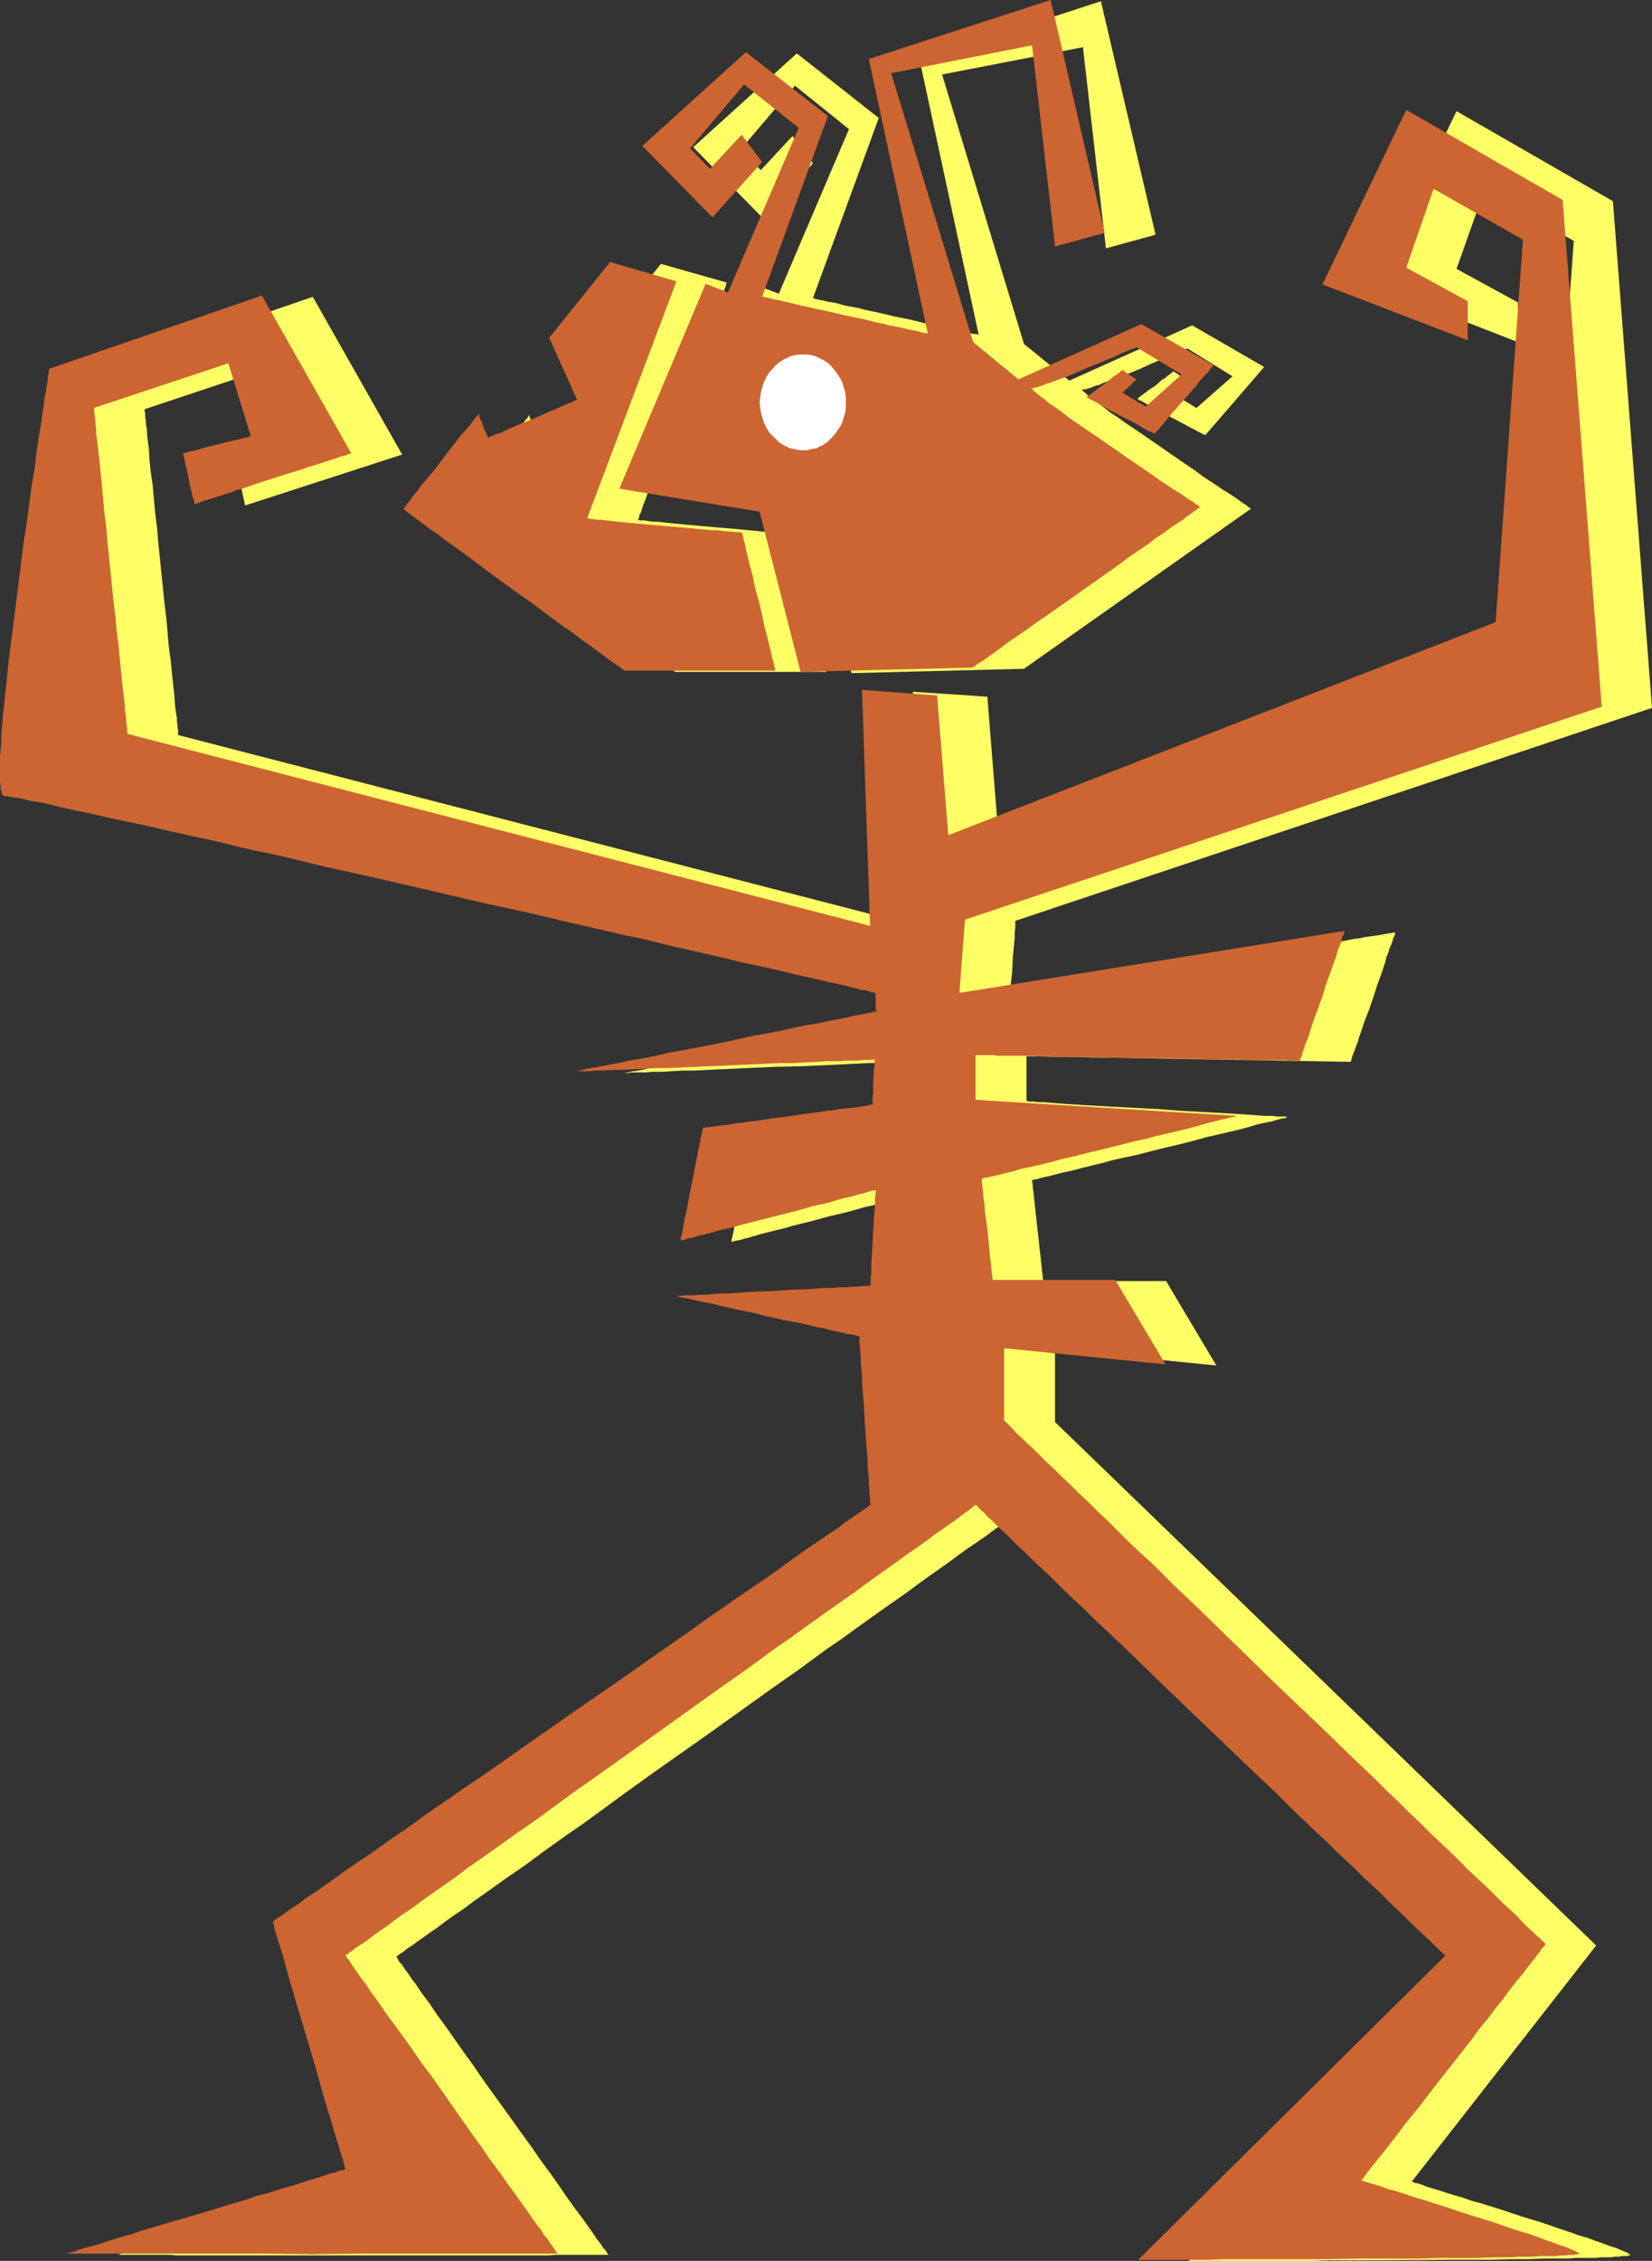 <?xml version="1.0" encoding="UTF-8" standalone="no"?>
<svg
   version="1.0"
   width="113.796mm"
   height="155.668mm"
   id="svg8"
   sodipodi:docname="Making Muscles.wmf"
   xmlns:inkscape="http://www.inkscape.org/namespaces/inkscape"
   xmlns:sodipodi="http://sodipodi.sourceforge.net/DTD/sodipodi-0.dtd"
   xmlns="http://www.w3.org/2000/svg"
   xmlns:svg="http://www.w3.org/2000/svg">
  <rect width="100%" height="100%" fill="#333333" stroke="none"/>
  <sodipodi:namedview
     id="namedview8"
     pagecolor="#ffffff"
     bordercolor="#000000"
     borderopacity="0.25"
     inkscape:showpageshadow="2"
     inkscape:pageopacity="0.0"
     inkscape:pagecheckerboard="0"
     inkscape:deskcolor="#d1d1d1"
     inkscape:document-units="mm" />
  <defs
     id="defs1">
    <pattern
       id="WMFhbasepattern"
       patternUnits="userSpaceOnUse"
       width="6"
       height="6"
       x="0"
       y="0" />
  </defs>
  <path
     style="fill:#ffff66;fill-opacity:1;fill-rule:evenodd;stroke:none"
     d="m 172.071,68.676 -15.995,19.714 7.432,15.998 v 0 l -0.162,0.162 -0.323,0.162 -0.485,0.162 -0.485,0.162 -0.646,0.323 -0.808,0.323 -0.808,0.323 -1.777,0.646 -1.939,0.97 -4.201,1.778 -2.262,0.97 -2.1,0.808 -1.939,0.808 -1.777,0.808 -0.646,0.323 -0.808,0.162 -0.646,0.323 -0.485,0.162 -0.485,0.323 h -0.162 l -0.323,0.162 v 0 0 l -0.162,-0.323 -0.162,-0.162 -0.162,-0.485 -0.323,-0.97 -0.485,-1.131 -0.485,-1.131 -0.323,-0.97 -0.162,-0.323 -0.162,-0.323 v -0.323 0 h -0.162 l -0.162,0.323 -0.162,0.323 -0.485,0.485 -0.323,0.485 -0.646,0.646 -0.485,0.808 -0.808,0.808 -0.646,0.97 -0.808,0.808 -1.616,2.101 -1.777,2.262 -3.716,4.686 -1.777,2.262 -1.616,1.939 -0.808,0.97 -0.646,0.97 -0.646,0.808 -0.646,0.808 -0.485,0.646 -0.485,0.485 -0.323,0.485 -0.162,0.323 -0.162,0.162 -0.162,0.162 h 0.162 v 0 l 0.323,0.162 0.162,0.323 0.323,0.162 0.485,0.323 0.485,0.323 0.485,0.485 1.293,0.97 1.616,1.131 1.777,1.293 1.939,1.293 2.1,1.616 2.262,1.616 2.262,1.778 2.585,1.778 2.585,1.939 2.585,1.939 5.332,3.878 5.493,3.878 2.585,1.939 2.585,1.939 2.424,1.778 2.424,1.778 2.262,1.616 2.1,1.454 1.939,1.454 1.777,1.293 1.454,1.131 1.293,0.97 0.646,0.323 0.485,0.485 0.323,0.323 0.485,0.162 0.162,0.162 0.323,0.162 v 0.162 h 0.162 39.261 l -8.725,-35.873 v 0 h -0.323 -0.646 l -0.646,-0.162 h -0.969 l -1.131,-0.162 -1.131,-0.162 h -1.454 l -1.454,-0.162 -1.616,-0.162 -3.393,-0.323 -3.555,-0.323 -3.878,-0.323 -3.716,-0.323 -3.555,-0.323 -3.393,-0.323 -1.616,-0.162 -1.454,-0.162 -1.454,-0.162 h -1.131 l -1.131,-0.162 -0.808,-0.162 h -0.808 -0.485 l -0.323,-0.162 h -0.162 v 0 -0.162 l 0.162,-0.162 0.162,-0.323 v -0.323 l 0.162,-0.485 0.323,-0.485 0.162,-0.646 0.485,-1.454 0.646,-1.616 0.646,-1.939 0.808,-2.101 0.808,-2.101 0.969,-2.424 0.969,-2.585 0.969,-2.747 2.1,-5.494 2.1,-5.817 2.262,-5.656 2.1,-5.656 0.969,-2.747 0.969,-2.585 0.808,-2.262 0.969,-2.262 0.808,-2.101 0.646,-1.939 0.646,-1.616 0.485,-1.454 0.323,-0.646 0.323,-0.808 0.162,-0.485 v -0.323 l 0.162,-0.162 v -0.162 0 z"
     id="path1" />
  <path
     style="fill:#ffff66;fill-opacity:1;fill-rule:evenodd;stroke:none"
     d="m 196.791,74.17 -22.296,53.325 36.515,5.979 10.664,41.691 44.916,-1.131 59.134,-41.691 h -0.162 v -0.162 l -0.485,-0.162 -0.485,-0.485 -0.808,-0.485 -1.131,-0.808 -1.131,-0.808 -1.454,-0.97 -1.616,-0.97 -1.616,-1.131 -1.777,-1.131 -1.939,-1.293 -1.939,-1.454 -4.039,-2.747 -4.201,-2.909 -4.201,-2.909 -4.039,-2.747 -1.939,-1.293 -1.777,-1.293 -1.777,-1.131 -1.454,-1.131 -1.454,-1.131 -1.293,-0.97 -0.969,-0.808 -0.969,-0.646 -0.646,-0.646 -0.485,-0.323 v -0.162 l -0.162,-0.162 v -0.162 h 0.162 0.162 0.485 l 0.485,-0.162 0.646,-0.162 0.808,-0.323 0.808,-0.323 0.808,-0.162 0.969,-0.485 2.1,-0.808 2.424,-0.808 4.847,-1.939 2.424,-1.131 2.262,-0.97 2.1,-0.808 1.939,-0.808 0.808,-0.485 0.808,-0.323 0.646,-0.162 0.646,-0.323 0.485,-0.162 0.323,-0.162 0.162,-0.162 v 0 l 11.795,7.272 -9.371,8.241 -5.978,-3.555 3.555,-3.555 -3.555,-2.424 -0.162,0.162 -0.323,0.162 -0.323,0.323 -0.646,0.485 -0.808,0.646 -0.808,0.485 -1.616,1.454 -1.777,1.131 -0.808,0.646 -0.646,0.485 -0.646,0.485 -0.485,0.323 -0.323,0.323 v 0 0 l 0.162,0.162 0.162,0.162 0.323,0.162 0.485,0.162 0.485,0.323 1.131,0.646 1.293,0.646 1.454,0.808 3.231,1.778 3.393,1.778 1.454,0.808 1.293,0.646 1.131,0.646 0.485,0.162 0.323,0.323 h 0.323 l 0.323,0.162 0.162,0.162 v 0 l 15.349,-17.775 -18.742,-10.827 -31.991,14.382 -11.795,-9.534 -21.327,-70.131 36.676,-7.11 5.978,52.356 12.925,-3.555 L 286.623,0.323 239.445,15.674 254.794,87.098 h -0.162 l -0.323,-0.162 h -0.646 l -0.808,-0.162 -0.969,-0.323 -1.131,-0.162 -1.293,-0.323 -1.454,-0.323 -1.616,-0.323 -1.616,-0.323 -1.777,-0.485 -1.939,-0.323 -3.878,-0.97 -4.039,-0.808 -4.039,-0.97 -3.878,-0.808 -1.777,-0.485 -1.777,-0.323 -1.777,-0.323 -1.616,-0.485 -1.454,-0.323 -1.293,-0.162 -1.131,-0.323 -0.969,-0.162 -0.808,-0.162 -0.485,-0.162 -0.485,-0.162 v 0 L 228.781,30.702 207.454,13.897 180.472,38.297 198.729,56.88 v 0 l 12.925,-14.382 -5.332,-7.11 -8.24,8.888 -5.332,-5.333 14.218,-16.644 14.056,11.311 -18.257,42.822 z"
     id="path2" />
  <path
     style="fill:#ffff66;fill-opacity:1;fill-rule:evenodd;stroke:none"
     d="m 222.319,92.592 h 1.131 l 1.131,0.323 0.969,0.162 1.131,0.485 0.969,0.485 0.808,0.646 0.969,0.808 0.808,0.808 0.646,0.808 0.646,0.97 0.646,1.131 0.485,0.97 0.323,1.131 0.323,1.293 0.162,1.131 v 1.293 1.293 l -0.162,1.293 -0.323,1.131 -0.323,1.131 -0.485,1.131 -0.646,0.97 -0.646,0.97 -0.646,0.97 -0.808,0.808 -0.969,0.646 -0.808,0.646 -0.969,0.485 -1.131,0.485 -0.969,0.323 -1.131,0.162 h -1.131 -1.131 l -1.131,-0.162 -1.131,-0.323 -0.969,-0.485 -0.969,-0.485 -0.969,-0.646 -0.808,-0.646 -0.808,-0.808 -0.808,-0.97 -0.646,-0.97 -0.485,-0.97 -0.485,-1.131 -0.485,-1.131 -0.162,-1.131 -0.162,-1.293 -0.162,-1.293 0.162,-1.293 0.162,-1.131 0.162,-1.293 0.485,-1.131 0.485,-0.97 0.485,-1.131 0.646,-0.97 0.808,-0.808 0.808,-0.808 0.808,-0.808 0.969,-0.646 0.969,-0.485 0.969,-0.485 1.131,-0.162 1.131,-0.323 z"
     id="path3" />
  <path
     style="fill:#ffff66;fill-opacity:1;fill-rule:evenodd;stroke:none"
     d="m 237.668,180.013 2.1,61.243 -193.236,-49.932 v 0 l -0.162,-0.162 v -0.323 -0.485 -0.485 l -0.162,-0.646 v -0.646 l -0.162,-0.808 v -0.97 l -0.162,-0.97 -0.162,-1.131 -0.162,-1.131 -0.162,-2.585 -0.323,-2.909 -0.323,-3.07 -0.323,-3.232 -0.485,-3.555 -0.323,-3.717 -0.323,-3.717 -0.485,-3.878 -0.808,-7.918 -0.808,-7.918 -0.323,-3.878 -0.485,-3.717 -0.323,-3.717 -0.323,-3.555 -0.485,-3.232 -0.323,-3.232 -0.162,-2.747 -0.323,-2.585 -0.162,-1.293 v -0.97 l -0.162,-0.97 -0.162,-0.97 v -0.808 l -0.162,-0.808 v -0.646 -0.485 l -0.162,-0.323 v -0.323 -0.323 L 72.544,94.854 78.522,113.922 60.911,118.285 63.82,131.535 104.697,118.285 81.431,77.241 26.013,96.308 v 0.162 0.162 0.485 l -0.162,0.485 -0.162,0.646 v 0.808 l -0.162,0.97 -0.162,1.131 -0.323,1.131 -0.162,1.293 -0.162,1.454 -0.323,1.616 -0.162,1.616 -0.323,1.778 -0.323,1.778 -0.162,1.939 -0.323,1.939 -0.323,2.101 -0.646,4.363 -0.646,4.525 -0.646,4.848 -0.646,5.009 -0.808,5.009 -1.454,10.342 -1.293,10.342 -0.646,5.171 -0.485,4.848 -0.646,4.848 -0.323,4.525 -0.485,4.363 -0.162,2.101 -0.162,1.939 -0.162,1.939 -0.162,1.939 v 1.616 l -0.162,1.778 v 1.454 1.454 l -0.162,1.293 0.162,1.131 v 1.131 0.97 l 0.162,0.808 0.162,0.646 0.162,0.646 0.162,0.323 0.162,0.162 0.323,0.162 h 0.162 0.323 l 0.323,0.162 h 0.323 l 1.131,0.162 1.293,0.323 1.616,0.323 1.777,0.323 2.1,0.485 2.424,0.485 2.585,0.485 2.747,0.646 3.07,0.646 3.231,0.646 3.393,0.808 3.716,0.808 3.716,0.808 3.878,0.97 4.201,0.808 4.201,0.97 4.362,0.97 4.685,1.131 4.524,0.97 4.847,1.131 4.685,1.131 5.009,1.131 10.017,2.101 10.34,2.424 20.842,4.848 10.502,2.424 10.34,2.262 10.179,2.424 5.009,1.131 5.009,1.131 4.847,1.131 4.685,1.131 4.685,0.97 4.524,1.131 4.362,0.97 4.362,0.97 4.201,0.97 3.878,0.97 3.878,0.808 3.716,0.808 3.393,0.808 3.231,0.808 3.07,0.646 2.908,0.646 2.585,0.646 2.424,0.646 2.1,0.485 1.939,0.323 1.616,0.485 1.293,0.323 1.131,0.162 0.323,0.162 h 0.323 l 0.323,0.162 h 0.162 0.162 v 0 0.808 l 0.162,0.808 v 0.808 0.97 0.808 0.646 0 h -0.162 -0.323 l -0.323,0.162 h -0.485 l -0.485,0.162 -0.808,0.162 -0.646,0.162 -0.969,0.162 -0.808,0.162 -1.131,0.162 -0.969,0.323 -2.424,0.485 -2.747,0.485 -2.747,0.646 -3.07,0.646 -3.393,0.646 -3.393,0.646 -3.393,0.646 -3.555,0.808 -7.432,1.454 -7.271,1.454 -3.555,0.646 -3.555,0.808 -3.393,0.646 -3.231,0.646 -3.07,0.485 -2.908,0.646 -2.585,0.485 -2.424,0.485 -1.131,0.162 -0.969,0.323 -0.808,0.162 -0.969,0.162 -0.646,0.162 h -0.646 l -0.646,0.162 -0.485,0.162 h -0.323 -0.323 l -0.162,0.162 v 0 h 0.808 l 0.485,-0.162 h 1.293 0.646 0.969 0.808 l 2.1,-0.162 h 2.424 l 2.585,-0.162 2.908,-0.162 h 2.908 l 3.231,-0.162 3.393,-0.162 3.555,-0.162 3.555,-0.162 7.271,-0.323 7.271,-0.162 3.555,-0.162 3.555,-0.162 3.393,-0.162 3.231,-0.162 3.07,-0.162 h 2.747 l 2.747,-0.162 2.262,-0.162 h 2.1 0.969 l 0.808,-0.162 h 0.808 0.646 0.646 0.808 0.323 0.162 v 0 0.485 0.485 l -0.162,0.808 v 0.808 1.131 l -0.323,4.201 v 1.131 0.808 0.808 0.97 h -0.162 l -0.323,0.162 h -0.646 l -0.808,0.162 -0.969,0.162 -1.131,0.162 -1.454,0.162 -1.454,0.162 -1.616,0.162 -1.777,0.323 -1.777,0.162 -1.939,0.323 -4.039,0.485 -8.24,1.293 -3.878,0.485 -1.939,0.162 -1.939,0.323 -1.616,0.162 -1.616,0.323 -1.454,0.162 -1.293,0.162 -1.293,0.162 -0.969,0.162 -0.808,0.162 h -0.646 -0.323 -0.162 v 0.162 0.162 l -0.162,0.485 v 0.485 l -0.162,0.808 -0.162,0.646 -0.162,0.97 -0.323,0.97 -0.323,2.262 -0.485,2.424 -0.646,2.747 -0.969,5.494 -0.646,2.585 -0.323,2.424 -0.323,1.131 -0.162,1.131 -0.162,0.97 -0.162,0.808 -0.162,0.808 -0.162,0.646 -0.162,0.646 v 0.323 0.323 0 0 h 0.162 l 0.323,-0.162 0.646,-0.162 0.969,-0.162 1.131,-0.323 1.293,-0.323 1.616,-0.485 1.616,-0.485 1.939,-0.485 1.939,-0.485 2.1,-0.485 2.1,-0.646 4.685,-1.131 4.685,-1.293 4.847,-1.131 4.524,-1.293 2.262,-0.485 1.939,-0.485 2.1,-0.646 1.777,-0.485 1.777,-0.323 1.616,-0.485 1.293,-0.323 1.131,-0.323 0.969,-0.323 0.646,-0.162 h 0.323 l 0.162,-0.162 v 0.323 0.323 0.485 0.646 0.646 l -0.162,1.454 -0.162,1.939 v 2.101 l -0.323,4.686 -0.162,4.525 -0.162,2.101 v 1.778 0.97 l -0.162,0.646 v 0.646 0.646 0.485 0.485 h -0.162 l -0.485,0.162 h -0.646 -0.969 l -1.131,0.162 h -1.454 l -1.454,0.162 h -1.777 l -1.777,0.162 -2.1,0.162 h -1.939 l -2.262,0.162 -4.524,0.323 -4.686,0.162 -4.847,0.323 -4.524,0.162 -2.1,0.162 -2.1,0.162 h -2.1 l -1.777,0.162 h -1.777 l -1.454,0.162 h -1.454 l -0.969,0.162 h -0.969 -0.646 -0.646 0.162 l 0.485,0.162 0.485,0.162 0.969,0.162 0.969,0.323 1.293,0.162 1.454,0.323 1.616,0.323 1.777,0.485 1.777,0.323 2.1,0.485 1.939,0.485 4.362,0.97 8.886,1.939 4.362,0.97 1.939,0.323 2.1,0.485 1.777,0.485 1.777,0.323 1.616,0.323 1.454,0.323 1.293,0.323 1.131,0.162 0.808,0.162 0.646,0.162 0.485,0.162 h 0.162 v 0.485 0.646 0.808 l 0.162,0.97 v 1.131 l 0.162,1.293 v 1.616 l 0.162,1.616 v 1.616 l 0.162,1.778 0.162,1.939 0.323,4.04 0.162,4.04 0.323,4.201 0.323,3.878 v 1.939 l 0.162,1.778 0.162,1.778 0.162,1.616 v 1.454 l 0.162,1.293 v 1.131 l 0.162,0.97 v 0.808 0.646 l 0.162,0.323 v 0.162 h -0.162 l -0.323,0.323 -0.646,0.323 -0.646,0.485 -0.969,0.646 -1.131,0.808 -1.454,0.97 -1.454,1.131 -1.616,1.131 -1.939,1.293 -1.939,1.454 -2.1,1.454 -2.424,1.616 -2.424,1.616 -2.585,1.778 -2.585,1.939 -2.747,1.939 -2.908,1.939 -3.07,2.101 -3.07,2.101 -3.231,2.262 -3.231,2.262 -3.393,2.424 -3.231,2.262 -6.947,4.848 -7.109,5.009 -14.541,10.019 -14.541,10.18 -7.109,5.009 -6.947,4.686 -3.393,2.424 -3.393,2.262 -3.231,2.424 -3.231,2.101 -3.07,2.101 -2.908,2.101 -2.908,2.101 -2.908,1.939 -2.585,1.939 -2.585,1.778 -2.424,1.616 -2.262,1.616 -2.1,1.454 -2.1,1.454 -1.777,1.293 -1.616,1.131 -1.616,0.97 -1.293,0.97 -1.131,0.808 -0.969,0.646 -0.808,0.485 -0.485,0.485 -0.323,0.162 -0.162,0.162 v 0 0.162 l 0.162,0.162 v 0.323 l 0.162,0.485 0.162,0.485 0.162,0.485 0.162,0.646 0.485,1.454 0.485,1.616 0.485,2.101 0.646,2.101 0.808,2.424 0.646,2.424 0.808,2.747 0.808,2.747 1.777,5.817 1.777,5.979 1.777,6.14 1.616,5.656 0.808,2.909 0.808,2.585 0.808,2.424 0.646,2.424 0.646,2.262 0.485,1.939 0.646,1.616 0.323,1.454 0.162,0.646 0.162,0.646 0.162,0.485 0.162,0.323 0.162,0.323 v 0.162 0.162 0 0 h -0.162 l -0.323,0.162 -0.323,0.162 -0.485,0.162 -0.485,0.162 -0.646,0.162 -0.646,0.162 -0.808,0.323 -0.808,0.162 -1.939,0.646 -2.262,0.646 -2.424,0.808 -2.747,0.808 -2.747,0.808 -3.07,0.97 -3.07,0.97 -3.231,0.97 -3.393,0.97 -6.786,2.101 -6.786,1.939 -3.231,0.97 -3.231,0.97 -3.231,0.97 -2.908,0.97 -2.908,0.808 -2.747,0.808 -2.424,0.808 -2.1,0.646 -1.939,0.646 -0.808,0.162 -0.808,0.323 -0.808,0.162 -0.646,0.162 -0.485,0.162 -0.485,0.162 -0.323,0.162 h -0.162 -0.162 -0.162 13.733 l 1.939,0.162 h 96.618 l 2.1,-0.162 h 13.733 -0.162 v -0.162 l -0.323,-0.323 -0.162,-0.323 -0.323,-0.485 -0.485,-0.485 -0.485,-0.808 -0.485,-0.646 -0.646,-0.808 -0.646,-0.97 -0.646,-0.97 -0.808,-1.131 -0.808,-1.131 -0.808,-1.131 -1.939,-2.585 -2.1,-2.909 -2.1,-3.07 -2.262,-3.232 -2.424,-3.232 -2.424,-3.555 -2.585,-3.555 -10.34,-14.382 -2.424,-3.555 -2.585,-3.555 -2.262,-3.232 -2.262,-3.232 -2.262,-3.07 -1.939,-2.909 -1.939,-2.585 -0.808,-1.131 -0.808,-1.293 -0.808,-0.97 -1.293,-1.939 -0.646,-0.808 -0.485,-0.808 -0.485,-0.646 -0.485,-0.485 -0.323,-0.485 -0.162,-0.485 -0.323,-0.323 v -0.162 h -0.162 0.162 l 0.323,-0.323 0.646,-0.485 0.808,-0.485 0.969,-0.808 1.293,-0.808 1.293,-0.97 1.616,-1.131 1.777,-1.293 1.939,-1.293 2.1,-1.616 2.262,-1.616 2.424,-1.616 2.585,-1.939 2.747,-1.939 2.747,-1.939 2.908,-2.101 3.07,-2.101 3.231,-2.262 3.231,-2.424 3.393,-2.424 3.393,-2.424 3.555,-2.424 3.555,-2.585 7.271,-5.333 7.432,-5.333 15.349,-10.827 15.349,-10.988 7.594,-5.333 7.271,-5.332 3.555,-2.424 3.555,-2.585 3.393,-2.424 3.393,-2.424 3.231,-2.262 3.231,-2.262 3.07,-2.262 2.908,-2.101 2.747,-1.939 2.747,-1.939 2.585,-1.939 2.262,-1.616 2.424,-1.616 2.1,-1.454 1.939,-1.454 1.777,-1.293 1.616,-1.131 1.293,-0.97 1.293,-0.97 0.969,-0.646 0.808,-0.646 0.485,-0.323 0.485,-0.323 v 0 h 0.162 l 0.323,0.323 0.323,0.323 0.646,0.646 0.808,0.646 0.808,0.97 1.131,0.97 1.131,1.131 1.293,1.293 1.454,1.454 1.616,1.454 1.616,1.616 1.777,1.616 1.939,1.939 2.1,1.939 2.1,1.939 2.1,2.101 2.262,2.262 2.424,2.262 2.424,2.262 2.424,2.424 2.585,2.424 5.332,5.009 5.332,5.332 5.655,5.333 11.31,10.988 11.471,10.827 5.655,5.333 5.332,5.333 5.332,5.009 2.585,2.424 2.424,2.424 2.424,2.424 2.424,2.262 2.262,2.101 2.1,2.101 2.1,1.939 2.1,1.939 1.777,1.939 1.939,1.616 1.616,1.616 1.616,1.616 1.454,1.293 1.293,1.293 1.131,1.131 1.131,0.97 0.808,0.808 0.808,0.808 0.485,0.485 0.485,0.485 0.323,0.323 v 0 0 l -0.162,0.162 -0.323,0.323 -0.323,0.485 -0.485,0.485 -0.646,0.485 -0.646,0.808 -0.808,0.646 -0.808,0.97 -0.969,0.97 -0.969,0.97 -1.131,0.97 -1.293,1.293 -1.131,1.131 -1.293,1.293 -1.454,1.454 -2.908,2.909 -3.07,3.07 -3.393,3.232 -3.393,3.393 -3.716,3.555 -3.555,3.555 -7.432,7.433 -7.432,7.433 -3.716,3.555 -3.555,3.555 -3.393,3.393 -3.393,3.232 -3.07,3.07 -2.908,2.909 -1.454,1.454 -1.293,1.293 -1.293,1.131 -1.131,1.131 -1.131,1.131 -0.969,1.131 -0.969,0.808 -0.969,0.97 -0.646,0.646 -0.646,0.808 -0.646,0.485 -0.485,0.485 -0.323,0.485 -0.323,0.162 -0.162,0.162 -0.162,0.162 h 31.506 l 4.847,-0.162 h 5.17 5.332 l 21.327,-0.162 h 5.332 5.17 l 4.847,-0.162 h 4.847 l 4.524,-0.162 h 4.201 1.939 l 1.777,-0.162 h 1.939 1.616 1.616 l 1.454,-0.162 h 1.454 1.131 l 1.131,-0.162 h 0.969 l 0.808,-0.162 h 0.808 0.485 l 0.485,-0.162 h 0.162 l 0.162,-0.162 h -0.162 v -0.162 l -0.323,-0.162 -0.162,-0.162 -0.808,-0.323 -1.131,-0.485 -1.131,-0.485 -1.616,-0.485 -1.616,-0.646 -1.939,-0.646 -2.1,-0.808 -2.262,-0.646 -2.262,-0.808 -2.424,-0.808 -5.17,-1.778 -5.332,-1.616 -5.332,-1.778 -5.17,-1.616 -2.424,-0.646 -2.262,-0.808 -2.262,-0.646 -2.1,-0.646 -1.939,-0.646 -1.616,-0.485 -1.616,-0.485 -1.131,-0.485 -1.131,-0.323 -0.808,-0.162 -0.162,-0.162 h -0.323 v -0.162 h -0.162 L 415.555,506.265 274.667,370.044 V 351.137 l 42.008,4.201 -13.087,-21.976 h -31.991 l -2.908,-26.339 h 0.162 0.162 0.162 l 0.323,-0.162 h 0.485 l 0.485,-0.162 0.485,-0.162 0.646,-0.162 1.616,-0.323 1.777,-0.485 1.939,-0.485 2.262,-0.485 2.424,-0.646 2.585,-0.646 2.747,-0.646 2.908,-0.808 2.908,-0.646 3.07,-0.646 6.301,-1.616 6.14,-1.454 3.07,-0.808 2.908,-0.808 2.908,-0.646 2.747,-0.646 2.747,-0.646 2.424,-0.646 2.1,-0.646 2.1,-0.485 1.777,-0.323 1.616,-0.485 0.646,-0.162 0.485,-0.162 h 0.485 l 0.485,-0.162 0.323,-0.162 h 0.162 0.162 v 0 h -0.323 l -0.323,-0.162 h -0.969 -1.293 l -1.454,-0.162 h -1.939 l -2.1,-0.162 -2.262,-0.162 -2.424,-0.162 -2.747,-0.162 -2.747,-0.162 -2.908,-0.162 -6.14,-0.323 -6.463,-0.485 -6.301,-0.323 -6.14,-0.323 -2.908,-0.162 -2.908,-0.162 -2.585,-0.162 -2.585,-0.162 -2.262,-0.162 -2.1,-0.162 -1.777,-0.162 h -1.454 l -1.293,-0.162 h -0.485 -0.485 -0.323 l -0.162,-0.162 h -0.323 v -11.635 l 84.339,1.454 0.162,-0.162 v -0.162 l 0.162,-0.485 0.162,-0.646 0.323,-0.808 0.323,-0.808 0.323,-0.97 0.485,-1.131 0.323,-1.293 0.485,-1.293 0.969,-2.909 1.131,-2.909 1.131,-3.232 0.969,-3.07 1.131,-3.07 0.969,-2.909 0.323,-1.293 0.485,-1.293 0.323,-1.131 0.485,-0.97 0.323,-0.97 0.162,-0.646 0.323,-0.646 0.162,-0.485 v -0.323 -0.162 0 l -0.162,0.162 h -0.485 l -0.485,0.162 h -0.485 l -0.808,0.162 -0.808,0.162 -0.969,0.162 -1.131,0.162 -1.131,0.162 -1.293,0.162 -1.454,0.323 -1.454,0.162 -1.616,0.323 -1.616,0.323 -1.616,0.162 -3.716,0.646 -4.039,0.646 -4.039,0.646 -4.362,0.646 -4.524,0.808 -4.524,0.646 -9.371,1.616 -9.371,1.454 -4.524,0.646 -4.524,0.808 -4.362,0.646 -4.039,0.646 -4.039,0.646 -3.716,0.646 -1.616,0.162 -1.616,0.323 -1.616,0.323 -1.454,0.162 -1.454,0.162 -1.293,0.323 -1.131,0.162 -1.131,0.162 -0.969,0.162 -0.808,0.162 h -0.808 l -0.485,0.162 h -0.485 l -0.485,0.162 h -0.162 v 0 -0.162 -0.323 -0.323 -0.97 l 0.162,-1.131 0.162,-1.454 0.162,-1.616 0.162,-3.393 0.323,-3.555 0.162,-1.616 v -1.454 l 0.162,-1.293 v -0.97 -0.323 -0.323 -0.162 L 430.096,184.214 419.917,52.356 379.202,28.925 357.39,74.332 395.197,89.037 V 78.695 l -15.995,-8.726 7.271,-20.522 23.266,13.25 -7.271,99.54 -142.504,55.426 -2.908,-36.358 z"
     id="path4" />
  <path
     style="fill:#cc6532;fill-opacity:1;fill-rule:evenodd;stroke:none"
     d="m 158.822,68.191 -15.834,19.714 7.271,16.159 v 0 h -0.162 l -0.323,0.162 -0.485,0.162 -0.485,0.323 -0.646,0.162 -0.646,0.323 -0.808,0.323 -1.777,0.808 -1.939,0.808 -4.362,1.939 -2.1,0.808 -2.262,0.97 -1.939,0.808 -1.616,0.808 -0.808,0.323 -0.808,0.162 -0.485,0.323 -0.646,0.162 -0.323,0.162 -0.323,0.162 -0.162,0.162 h -0.162 v -0.162 l -0.162,-0.162 v -0.323 l -0.162,-0.323 -0.485,-0.97 -0.808,-2.262 -0.485,-0.97 -0.162,-0.485 v -0.323 l -0.162,-0.162 v 0 0 l -0.162,0.162 -0.323,0.485 -0.323,0.323 -0.485,0.646 -0.485,0.646 -0.646,0.808 -0.646,0.808 -0.808,0.808 -0.808,0.97 -1.616,2.101 -1.777,2.262 -3.555,4.686 -1.777,2.101 -1.777,2.101 -0.646,0.97 -0.808,0.97 -0.646,0.808 -0.485,0.808 -0.646,0.646 -0.323,0.485 -0.323,0.485 -0.323,0.323 -0.162,0.162 v 0.162 0 h 0.162 l 0.162,0.162 0.323,0.323 0.323,0.162 0.323,0.323 0.485,0.323 0.646,0.485 1.293,0.97 1.454,1.131 1.777,1.293 1.939,1.293 2.1,1.616 2.262,1.616 2.424,1.778 2.424,1.778 2.585,1.939 2.585,1.939 5.332,3.878 5.493,3.878 2.585,1.939 2.585,1.939 2.424,1.778 2.424,1.616 2.262,1.778 2.1,1.454 1.939,1.454 1.777,1.293 1.454,1.131 1.454,0.97 0.485,0.323 0.485,0.323 0.485,0.323 0.323,0.323 0.323,0.162 0.162,0.162 0.162,0.162 v 0 h 0.485 0.485 15.026 3.716 3.555 15.026 0.646 0.323 v -0.162 -0.323 l -0.162,-0.485 -0.162,-0.646 -0.162,-0.808 -0.323,-0.97 -0.162,-0.97 -0.323,-1.293 -0.323,-1.293 -0.323,-1.454 -0.808,-2.909 -0.646,-3.232 -0.808,-3.393 -0.969,-3.393 -0.646,-3.232 -0.808,-2.909 -0.323,-1.454 -0.323,-1.293 -0.323,-1.293 -0.162,-1.131 -0.323,-0.97 -0.162,-0.808 -0.162,-0.646 -0.162,-0.485 v -0.323 0 h -0.162 l -0.323,-0.162 h -0.646 -0.646 l -0.808,-0.162 h -1.131 l -1.293,-0.162 -1.293,-0.162 h -1.454 l -1.616,-0.162 -3.555,-0.323 -3.555,-0.323 -3.716,-0.323 -3.878,-0.323 -3.555,-0.323 -3.393,-0.323 -1.616,-0.162 -1.454,-0.162 -1.454,-0.162 -1.131,-0.162 h -1.131 l -0.808,-0.162 h -0.808 l -0.485,-0.162 h -0.323 -0.162 l 23.266,-61.728 z"
     id="path5" />
  <path
     style="fill:#cc6532;fill-opacity:1;fill-rule:evenodd;stroke:none"
     d="m 183.704,73.847 -22.458,53.325 36.515,5.979 10.664,41.691 44.916,-1.131 v -0.162 h 0.162 l 0.162,-0.162 0.323,-0.162 0.323,-0.323 0.485,-0.323 1.131,-0.646 0.646,-0.485 0.646,-0.485 1.616,-1.131 1.777,-1.293 1.939,-1.454 2.1,-1.454 2.424,-1.616 2.424,-1.778 2.585,-1.778 2.585,-1.778 2.747,-1.939 5.493,-3.878 5.493,-3.878 2.747,-1.939 2.585,-1.939 2.585,-1.778 2.424,-1.616 2.262,-1.778 2.262,-1.454 1.939,-1.454 1.777,-1.131 1.616,-1.131 0.646,-0.485 0.646,-0.485 0.646,-0.485 0.485,-0.323 0.485,-0.323 0.323,-0.323 0.323,-0.162 0.162,-0.162 v 0 l 0.162,-0.162 h -0.162 v 0 l -0.323,-0.323 -0.646,-0.323 -0.808,-0.646 -1.131,-0.646 -1.131,-0.808 -1.454,-0.97 -1.616,-0.97 -1.616,-1.131 -1.777,-1.131 -1.777,-1.293 -2.1,-1.454 -4.039,-2.747 -4.201,-2.909 -4.201,-2.909 -4.039,-2.747 -1.939,-1.293 -1.777,-1.293 -1.616,-1.293 -1.616,-1.131 -1.454,-0.97 -1.131,-0.97 -1.131,-0.808 -0.969,-0.808 -0.646,-0.485 -0.323,-0.485 -0.162,-0.162 h -0.162 l 0.162,-0.162 h 0.323 l 0.323,-0.162 h 0.646 l 0.646,-0.323 0.646,-0.162 0.808,-0.323 0.969,-0.323 0.969,-0.323 2.1,-0.808 2.262,-0.808 4.847,-2.101 2.424,-0.97 2.262,-0.97 2.1,-0.808 1.939,-0.97 0.808,-0.323 0.808,-0.323 0.646,-0.323 0.646,-0.162 0.485,-0.162 0.323,-0.162 0.162,-0.162 v 0 l 11.795,7.11 -9.371,8.403 v -0.162 h -0.323 l -0.162,-0.162 -0.485,-0.323 -0.969,-0.485 -0.969,-0.646 -1.131,-0.646 -0.969,-0.646 -0.485,-0.162 -0.162,-0.323 h -0.323 v -0.162 0 h 0.162 l 0.323,-0.485 0.646,-0.485 0.646,-0.646 0.646,-0.646 0.646,-0.646 0.323,-0.323 0.162,-0.162 v 0 0 l -0.162,-0.162 -0.323,-0.162 -0.646,-0.485 -0.646,-0.323 -0.646,-0.485 -0.646,-0.485 -0.323,-0.162 -0.162,-0.162 v 0 h -0.162 l -0.323,0.323 -0.323,0.323 -0.646,0.485 -0.808,0.485 -0.808,0.646 -1.616,1.293 -1.777,1.293 -0.808,0.646 -0.646,0.485 -0.646,0.485 -0.485,0.323 -0.323,0.162 v 0.162 0 h 0.162 l 0.162,0.162 0.323,0.162 0.485,0.323 0.485,0.162 1.131,0.646 1.293,0.808 1.454,0.808 3.393,1.778 3.231,1.616 1.454,0.808 1.293,0.808 1.131,0.646 0.485,0.162 0.485,0.162 0.323,0.162 0.162,0.162 0.162,0.162 v 0 l 0.162,-0.162 v 0 l 0.323,-0.323 0.162,-0.323 0.485,-0.323 0.323,-0.485 0.485,-0.646 0.485,-0.485 1.131,-1.454 1.293,-1.454 5.816,-6.625 1.131,-1.454 1.131,-1.293 0.646,-0.646 0.485,-0.485 0.323,-0.485 0.323,-0.485 0.323,-0.323 0.162,-0.162 0.162,-0.162 v -0.162 l -18.742,-10.665 -31.991,14.382 -11.795,-9.695 -21.327,-69.969 36.676,-7.272 5.978,52.356 12.925,-3.555 L 273.536,0 226.196,15.351 241.545,86.774 h -0.162 l -0.323,-0.162 h -0.646 l -0.646,-0.162 -0.969,-0.323 -1.131,-0.162 -1.454,-0.323 -1.454,-0.323 -1.454,-0.323 -1.777,-0.323 -1.777,-0.485 -1.777,-0.323 -3.878,-0.97 -4.039,-0.808 -4.039,-0.97 -3.878,-0.808 -1.939,-0.485 -1.777,-0.323 -1.777,-0.485 -1.454,-0.323 -1.454,-0.323 -1.293,-0.323 -1.131,-0.162 -0.969,-0.323 -0.808,-0.162 -0.646,-0.162 h -0.323 -0.162 l 17.126,-47.023 -21.327,-16.644 -26.982,24.4 18.257,18.583 12.925,-14.382 -5.332,-7.11 -8.24,8.888 -5.17,-5.333 14.056,-16.644 14.218,11.311 -18.419,42.822 z"
     id="path6" />
  <path
     style="fill:#ffffff;fill-opacity:1;fill-rule:evenodd;stroke:none"
     d="m 209.07,92.269 h 1.131 l 1.131,0.162 1.131,0.323 0.969,0.485 0.969,0.485 0.969,0.646 0.808,0.646 0.808,0.97 0.646,0.808 0.646,0.97 0.646,0.97 0.485,1.131 0.323,1.131 0.323,1.131 0.162,1.293 v 1.293 1.293 l -0.162,1.293 -0.323,1.131 -0.323,1.131 -0.485,1.131 -0.646,0.97 -0.646,0.97 -0.646,0.808 -0.808,0.808 -0.808,0.808 -0.969,0.646 -0.969,0.485 -0.969,0.485 -1.131,0.162 -1.131,0.323 h -1.131 -1.131 l -1.131,-0.323 -1.131,-0.162 -0.969,-0.485 -0.969,-0.485 -0.969,-0.646 -0.808,-0.808 -0.808,-0.808 -0.808,-0.808 -0.646,-0.97 -0.485,-0.97 -0.485,-1.131 -0.323,-1.131 -0.323,-1.131 -0.162,-1.293 -0.162,-1.293 0.162,-1.293 0.162,-1.293 0.323,-1.131 0.323,-1.131 0.485,-1.131 0.485,-0.97 0.646,-0.97 0.808,-0.808 0.808,-0.97 0.808,-0.646 0.969,-0.646 0.969,-0.485 0.969,-0.485 1.131,-0.323 1.131,-0.162 z"
     id="path7" />
  <path
     style="fill:#cc6532;fill-opacity:1;fill-rule:evenodd;stroke:none"
     d="m 224.419,179.528 2.1,61.405 L 33.283,191.001 v 0 l -0.162,-0.162 v -0.323 -0.485 -0.485 l -0.162,-0.646 v -0.646 l -0.162,-0.808 v -0.97 l -0.162,-0.97 -0.162,-1.131 v -1.131 l -0.323,-2.585 -0.323,-2.909 -0.323,-3.07 -0.323,-3.232 -0.323,-3.555 -0.485,-3.717 -0.323,-3.717 -0.485,-3.878 -0.808,-7.918 -0.808,-7.918 -0.323,-3.878 -0.485,-3.717 -0.323,-3.717 -0.323,-3.555 -0.323,-3.232 -0.323,-3.232 -0.323,-2.747 -0.323,-2.585 -0.162,-1.131 v -1.131 l -0.162,-0.97 v -0.97 L 24.72,109.074 v -0.808 l -0.162,-0.646 v -0.485 -0.323 l -0.162,-0.323 v -0.323 l 35.06,-11.635 5.816,18.906 v 0 l -0.162,0.162 h -0.323 l -0.323,0.162 -0.808,0.162 -1.131,0.323 -1.454,0.323 -1.454,0.323 -3.231,0.808 -3.231,0.808 -1.454,0.485 -1.293,0.323 -1.131,0.162 -0.808,0.323 H 48.147 l -0.323,0.162 v 0 h -0.162 v 0.162 l 0.162,0.485 0.162,0.646 0.162,0.808 0.162,0.97 0.323,1.131 0.969,4.848 0.323,1.131 0.162,0.97 0.323,0.808 0.162,0.646 v 0.485 l 0.162,0.162 v -0.162 h 0.323 l 0.646,-0.162 0.646,-0.323 0.969,-0.323 1.131,-0.323 1.131,-0.323 1.454,-0.485 1.454,-0.485 1.616,-0.485 1.616,-0.646 1.777,-0.485 3.716,-1.293 7.594,-2.424 3.716,-1.131 1.777,-0.646 1.616,-0.485 1.616,-0.485 1.454,-0.485 1.454,-0.485 1.131,-0.323 1.131,-0.485 0.969,-0.162 0.808,-0.323 0.485,-0.162 0.323,-0.162 H 91.448 L 68.182,76.917 12.764,95.985 v 0.162 0.162 0.323 l -0.162,0.646 -0.162,0.646 v 0.808 l -0.162,0.97 -0.162,0.97 -0.162,1.293 -0.323,1.293 -0.162,1.454 -0.162,1.454 -0.323,1.778 -0.162,1.616 -0.323,1.939 -0.323,1.778 -0.323,2.101 -0.323,2.101 -0.485,4.363 -0.808,4.525 -0.646,4.848 -0.646,4.848 -0.808,5.171 -1.293,10.342 -1.293,10.342 -0.646,5.009 -0.646,5.009 -0.485,4.848 -0.485,4.525 -0.485,4.363 -0.162,2.101 -0.162,1.939 -0.162,1.939 v 1.778 L 0.162,195.202 0,196.818 v 1.616 1.454 1.293 1.131 1.131 l 0.162,0.97 v 0.808 l 0.162,0.646 0.162,0.485 0.162,0.485 0.323,0.162 0.162,0.162 h 0.162 0.323 0.323 l 0.485,0.162 0.969,0.162 1.293,0.162 1.616,0.323 1.777,0.485 2.262,0.323 2.262,0.485 2.585,0.646 2.908,0.646 2.908,0.646 3.231,0.646 3.393,0.808 3.716,0.808 3.878,0.808 3.878,0.808 4.039,0.97 4.362,0.97 4.362,0.97 4.524,0.97 4.524,1.131 4.847,1.131 4.847,0.97 4.847,1.131 10.017,2.424 10.34,2.262 21.004,4.848 10.34,2.424 10.502,2.262 10.179,2.424 5.009,1.131 4.847,1.131 4.847,1.131 4.847,0.97 4.524,1.131 4.685,1.131 4.362,0.97 4.201,0.97 4.201,0.97 3.878,0.97 3.878,0.808 3.716,0.808 3.393,0.808 3.231,0.808 3.07,0.646 2.908,0.646 2.585,0.646 2.424,0.485 2.1,0.485 1.939,0.485 1.616,0.485 1.454,0.162 0.969,0.323 0.485,0.162 h 0.323 l 0.323,0.162 h 0.162 0.162 v 0 0.808 0.808 0.808 0.97 0.646 l 0.162,0.646 v 0.162 h -0.162 v 0 h -0.323 l -0.485,0.162 -0.485,0.162 h -0.485 l -0.646,0.162 -0.808,0.162 -0.808,0.162 -1.939,0.323 -1.131,0.323 -2.424,0.485 -2.585,0.485 -2.908,0.646 -3.07,0.485 -3.231,0.646 -3.393,0.808 -3.555,0.646 -3.555,0.646 -7.271,1.616 -7.432,1.454 -3.555,0.646 -3.555,0.646 -3.393,0.808 -3.231,0.646 -3.07,0.485 -2.908,0.646 -2.585,0.485 -2.424,0.485 -0.969,0.162 -0.969,0.162 -0.969,0.162 -1.616,0.323 -0.646,0.162 -0.646,0.162 h -0.485 l -0.323,0.162 h -0.323 -0.162 v 0 h 0.808 0.485 1.293 0.646 0.969 l 0.808,-0.162 h 2.1 l 2.424,-0.162 h 2.585 l 2.908,-0.162 3.07,-0.162 3.07,-0.162 h 3.393 l 3.555,-0.162 3.555,-0.162 7.271,-0.323 7.271,-0.323 7.109,-0.323 h 3.393 l 3.231,-0.162 3.07,-0.162 2.908,-0.162 h 2.585 l 2.424,-0.162 h 2.1 0.808 l 0.969,-0.162 h 0.646 0.646 0.646 0.808 l 0.323,-0.162 h 0.323 v 0.162 l -0.162,0.323 v 0.646 0.808 l -0.162,0.808 v 0.97 l -0.162,2.262 v 2.101 0.97 l -0.162,0.97 v 0.646 1.131 h -0.162 -0.323 l -0.646,0.162 -0.808,0.162 -0.969,0.162 -1.131,0.162 -1.454,0.162 -1.454,0.162 -1.616,0.162 -1.777,0.323 -1.777,0.162 -1.939,0.323 -3.878,0.485 -4.201,0.646 -4.039,0.485 -4.039,0.646 -1.939,0.162 -1.777,0.323 -1.777,0.162 -1.616,0.323 -1.454,0.162 -1.293,0.162 -1.131,0.162 -1.131,0.162 h -0.808 l -0.485,0.162 h -0.485 v 0 0.162 l -0.162,0.162 v 0.485 l -0.162,0.485 -0.162,0.646 -0.162,0.808 -0.162,0.97 -0.162,0.97 -0.323,1.131 -0.162,1.131 -0.485,2.424 -0.485,2.585 -1.131,5.494 -0.485,2.747 -0.485,2.424 -0.323,1.131 -0.162,1.131 -0.162,0.97 -0.162,0.808 -0.162,0.808 -0.162,0.646 -0.162,0.485 v 0.485 0.162 0.162 0 l 0.162,-0.162 h 0.323 l 0.646,-0.162 0.969,-0.323 1.131,-0.162 1.293,-0.485 1.616,-0.323 1.777,-0.485 1.777,-0.485 1.939,-0.485 2.1,-0.485 2.262,-0.646 4.524,-1.131 9.533,-2.424 4.524,-1.293 2.262,-0.485 2.1,-0.485 1.939,-0.646 1.939,-0.485 1.616,-0.323 1.616,-0.485 1.293,-0.323 1.131,-0.323 0.969,-0.323 0.646,-0.162 h 0.485 l 0.162,-0.162 v 0.323 0.323 0.485 l -0.162,0.646 v 0.646 0.646 0.97 l -0.162,1.778 -0.162,2.101 -0.485,9.211 -0.162,2.101 v 1.778 0.97 l -0.162,0.646 v 0.646 0.646 0.485 0.485 h -0.162 l -0.485,0.162 h -0.646 -0.969 l -1.131,0.162 h -1.454 l -1.454,0.162 h -1.777 l -1.777,0.162 h -1.939 l -2.1,0.162 -2.262,0.162 -4.524,0.162 -4.685,0.323 -4.847,0.162 -4.524,0.323 -2.1,0.162 h -2.1 l -2.1,0.162 -1.777,0.162 h -1.777 l -1.454,0.162 h -1.293 -1.131 l -0.969,0.162 h -0.646 -0.646 0.162 l 0.485,0.162 0.646,0.162 0.808,0.162 1.131,0.162 1.131,0.323 1.454,0.323 1.616,0.323 1.777,0.323 1.939,0.485 1.939,0.485 2.1,0.485 4.201,0.808 4.524,1.131 4.362,0.97 4.362,0.808 2.1,0.485 1.939,0.485 1.939,0.323 1.616,0.485 1.616,0.323 1.454,0.323 1.293,0.323 1.131,0.162 0.808,0.162 0.646,0.162 0.485,0.162 h 0.162 v 0.485 0.646 0.808 l 0.162,0.97 v 1.131 l 0.162,1.293 v 1.454 l 0.162,1.616 0.162,1.778 v 1.778 l 0.162,1.939 0.323,4.04 0.485,8.08 0.323,4.04 0.162,1.939 v 1.778 l 0.162,1.616 0.162,1.616 v 1.616 l 0.162,1.293 v 1.131 l 0.162,0.97 v 0.808 0.485 l 0.162,0.485 v 0 l -0.162,0.162 -0.323,0.162 -0.646,0.485 -0.646,0.485 -0.969,0.646 -1.131,0.808 -1.454,0.97 -1.454,0.97 -1.616,1.293 -1.939,1.293 -1.939,1.293 -2.1,1.454 -2.424,1.616 -2.424,1.778 -2.585,1.778 -2.585,1.939 -2.747,1.939 -2.908,1.939 -3.07,2.101 -3.07,2.101 -3.231,2.262 -3.231,2.262 -3.393,2.424 -3.231,2.262 -6.947,4.848 -7.109,5.009 -14.541,10.019 -14.541,10.18 -7.109,5.009 -6.947,4.686 -3.393,2.424 -3.393,2.262 -3.231,2.262 -3.07,2.262 -3.07,2.101 -3.07,2.101 -2.908,2.101 -2.747,1.939 -2.747,1.778 -2.585,1.778 -2.424,1.778 -2.262,1.616 -2.1,1.454 -1.939,1.293 -1.939,1.293 -1.616,1.293 -1.616,0.97 -1.293,0.97 -1.131,0.808 -0.969,0.646 -0.808,0.485 -0.485,0.485 -0.323,0.162 v 0.162 0 0.162 0.162 l 0.162,0.323 0.162,0.485 v 0.485 l 0.162,0.485 0.162,0.646 0.485,1.454 0.485,1.616 0.646,1.939 0.646,2.262 0.646,2.424 0.646,2.424 0.808,2.585 0.808,2.909 1.777,5.817 3.555,11.958 1.616,5.817 0.808,2.747 0.808,2.747 0.808,2.585 0.646,2.262 0.646,2.101 0.646,2.101 0.485,1.616 0.485,1.454 0.323,1.293 0.162,0.323 v 0.485 l 0.162,0.323 v 0.162 l 0.162,0.162 v 0 h -0.162 l -0.162,0.162 h -0.162 l -0.323,0.162 h -0.485 l -0.646,0.162 -0.485,0.323 -1.616,0.323 -0.808,0.323 -1.939,0.646 -2.262,0.646 -2.424,0.808 -2.585,0.808 -2.908,0.808 -2.908,0.97 -3.231,0.808 -3.231,1.131 -3.393,0.97 -6.786,2.101 -6.624,1.939 -3.393,0.97 -3.231,0.97 -3.231,0.97 -2.908,0.97 -2.908,0.808 -2.585,0.808 -2.424,0.808 -2.262,0.646 -1.939,0.485 -0.808,0.323 -0.808,0.162 -0.646,0.323 -0.646,0.162 -0.646,0.162 -0.323,0.162 h -0.323 l -0.323,0.162 H 17.288 v 0 h 2.1 0.969 48.955 l 11.956,0.162 11.795,-0.162 h 48.955 0.969 2.262 -0.162 v -0.162 l -0.323,-0.323 -0.162,-0.323 -0.323,-0.485 -0.485,-0.646 -0.485,-0.646 -0.485,-0.808 -0.646,-0.808 -0.646,-0.808 -0.646,-1.131 -0.808,-0.97 -0.808,-1.131 -0.808,-1.131 -1.939,-2.747 -1.939,-2.747 -2.262,-3.07 -2.262,-3.232 -2.424,-3.232 -2.424,-3.555 -2.585,-3.555 -10.179,-14.543 -2.585,-3.393 -2.424,-3.555 -2.424,-3.393 -2.262,-3.07 -2.262,-3.07 -1.939,-2.909 -1.939,-2.585 -0.808,-1.293 -0.808,-1.131 -0.808,-0.97 -0.646,-0.97 -0.646,-0.97 -0.646,-0.808 -0.485,-0.808 -0.485,-0.646 -0.323,-0.646 -0.485,-0.485 -0.162,-0.323 -0.162,-0.323 -0.162,-0.162 v 0 -0.162 l 0.485,-0.162 0.485,-0.485 0.808,-0.485 0.969,-0.808 1.293,-0.808 1.454,-0.97 1.454,-1.131 1.777,-1.293 1.939,-1.293 2.1,-1.616 2.262,-1.616 2.424,-1.616 2.585,-1.939 2.747,-1.939 2.747,-1.939 3.07,-2.101 2.908,-2.262 3.231,-2.262 3.231,-2.262 3.393,-2.424 3.393,-2.424 3.555,-2.424 3.555,-2.585 7.271,-5.332 7.594,-5.333 15.187,-10.827 15.349,-10.988 7.594,-5.333 7.271,-5.332 3.555,-2.424 3.555,-2.585 3.393,-2.424 3.393,-2.424 3.231,-2.262 3.231,-2.262 3.07,-2.262 2.908,-2.101 2.747,-1.939 2.747,-1.939 2.585,-1.939 2.424,-1.616 2.262,-1.616 2.1,-1.616 1.939,-1.293 1.777,-1.293 1.616,-1.131 1.293,-0.97 1.293,-0.97 0.969,-0.646 0.808,-0.646 0.485,-0.485 0.485,-0.162 v -0.162 l 0.162,0.162 0.323,0.162 0.323,0.485 0.646,0.646 0.808,0.646 0.808,0.97 1.131,0.97 1.131,1.131 1.293,1.293 1.454,1.293 1.616,1.616 1.616,1.616 1.777,1.616 1.939,1.939 2.1,1.939 2.1,1.939 2.1,2.101 2.262,2.262 2.424,2.262 2.424,2.262 2.424,2.424 2.585,2.424 5.332,5.009 5.493,5.332 5.493,5.333 11.471,10.988 11.31,10.827 5.655,5.333 5.332,5.332 5.332,5.009 2.585,2.424 2.424,2.424 2.424,2.262 2.424,2.262 2.262,2.262 2.262,2.101 2.1,1.939 1.939,1.939 1.939,1.939 1.777,1.616 1.616,1.616 1.616,1.616 1.454,1.293 1.293,1.293 1.293,1.131 0.969,0.97 0.808,0.808 0.808,0.808 0.646,0.485 0.323,0.485 0.323,0.162 0.162,0.162 -79.977,79.18 h 17.934 l 4.201,-0.162 h 9.209 5.009 10.34 l 10.664,-0.162 h 10.664 5.332 l 5.17,-0.162 h 4.847 4.847 l 4.524,-0.162 h 4.201 l 1.939,-0.162 h 1.777 1.939 l 1.616,-0.162 h 1.616 1.454 1.454 l 1.131,-0.162 h 1.131 l 0.969,-0.162 h 0.808 0.808 l 0.485,-0.162 h 0.485 l 0.162,-0.162 h 0.162 l -0.162,-0.162 v 0 l -0.323,-0.162 -0.162,-0.162 -0.808,-0.323 -1.131,-0.485 -1.131,-0.485 -1.616,-0.485 -1.616,-0.646 -1.939,-0.646 -2.1,-0.808 -2.262,-0.808 -2.262,-0.646 -2.424,-0.808 -5.17,-1.778 -5.332,-1.616 -5.332,-1.778 -5.009,-1.616 -2.585,-0.808 -2.262,-0.646 -2.262,-0.808 -2.1,-0.646 -1.939,-0.485 -1.616,-0.646 -1.616,-0.485 -1.131,-0.323 -1.131,-0.323 -0.808,-0.323 h -0.162 l -0.323,-0.162 v 0 h -0.162 0.162 v -0.162 l 0.162,-0.162 0.323,-0.323 0.323,-0.485 0.323,-0.323 0.323,-0.646 0.485,-0.485 0.485,-0.646 0.646,-0.808 1.293,-1.616 1.454,-1.778 1.616,-2.101 1.777,-2.262 1.777,-2.424 2.1,-2.585 2.1,-2.585 2.1,-2.747 2.1,-2.747 9.048,-11.473 2.1,-2.909 2.262,-2.747 1.939,-2.585 2.1,-2.585 1.777,-2.424 1.777,-2.262 1.616,-1.939 1.454,-1.939 1.293,-1.616 0.646,-0.808 0.485,-0.646 0.485,-0.646 0.323,-0.485 0.323,-0.485 0.323,-0.323 0.323,-0.323 0.162,-0.323 v 0 l 0.162,-0.162 h -0.162 l -0.323,-0.323 -0.485,-0.485 -0.646,-0.646 -0.969,-0.808 -0.969,-0.97 -1.293,-1.131 -1.293,-1.293 -1.454,-1.616 -1.777,-1.616 -1.777,-1.616 -1.939,-1.939 -2.1,-2.101 -2.1,-1.939 -2.424,-2.262 -2.424,-2.424 -2.424,-2.424 -2.747,-2.585 -2.747,-2.585 -2.747,-2.747 -2.908,-2.747 -2.908,-2.909 -3.07,-2.909 -2.908,-2.909 -6.301,-5.979 -6.463,-6.302 -13.249,-12.604 -13.087,-12.766 -6.463,-6.302 -6.301,-5.979 -3.07,-3.07 -2.908,-2.909 -3.07,-2.747 -2.908,-2.747 -2.747,-2.747 -2.747,-2.747 -2.585,-2.424 -2.585,-2.585 -2.424,-2.262 -2.262,-2.262 -2.262,-2.101 -1.939,-1.939 -2.1,-1.939 -1.777,-1.778 -1.616,-1.616 -1.616,-1.454 -1.293,-1.293 -1.293,-1.131 -0.969,-1.131 -0.808,-0.808 -0.646,-0.646 -0.485,-0.485 -0.323,-0.323 h -0.162 v -18.906 l 42.008,4.201 -13.087,-21.976 h -31.829 v 0 l -0.162,-0.323 v -0.323 -0.485 l -0.162,-0.646 v -0.646 l -0.162,-0.808 v -0.808 l -0.323,-2.101 -0.162,-2.101 -0.485,-4.848 -0.646,-4.848 -0.162,-2.262 -0.323,-1.939 v -0.97 l -0.162,-0.808 v -0.646 l -0.162,-0.646 v -0.485 -0.323 -0.162 -0.162 0 h 0.162 l 0.162,-0.162 h 0.323 l 0.485,-0.162 h 0.485 l 0.485,-0.162 0.646,-0.162 1.616,-0.323 1.777,-0.485 2.1,-0.485 2.1,-0.646 2.424,-0.485 2.747,-0.646 2.747,-0.646 2.747,-0.808 3.07,-0.646 3.07,-0.808 6.14,-1.454 6.301,-1.616 3.07,-0.646 2.908,-0.808 2.908,-0.646 2.747,-0.646 2.585,-0.646 2.424,-0.646 2.262,-0.646 1.939,-0.485 1.777,-0.485 1.616,-0.323 0.646,-0.162 0.485,-0.162 h 0.485 l 0.485,-0.162 0.323,-0.162 h 0.162 0.162 0.162 l -68.344,-4.201 v -11.635 h 0.646 0.323 1.939 0.808 0.969 l 0.969,0.162 h 2.262 2.424 2.908 l 3.07,0.162 h 3.393 l 3.393,0.162 h 3.716 3.716 l 3.878,0.162 7.917,0.162 h 7.755 l 3.878,0.162 h 3.878 l 3.555,0.162 h 3.555 3.231 l 3.07,0.162 h 2.908 2.585 1.131 2.908 l 0.969,0.162 h 2.747 v -0.162 -0.323 l 0.162,-0.323 0.323,-0.646 0.162,-0.808 0.323,-0.808 0.323,-1.131 0.485,-1.131 0.485,-1.131 0.323,-1.293 0.969,-2.909 1.131,-3.07 1.131,-3.07 0.969,-3.232 1.131,-3.07 0.969,-2.747 0.485,-1.293 0.323,-1.293 0.485,-1.131 0.323,-0.97 0.323,-0.97 0.162,-0.808 0.323,-0.485 0.162,-0.485 v -0.323 -0.162 L 249.785,258.384 251.239,239.316 417.009,183.891 406.83,52.032 366.115,28.602 344.303,74.009 382.11,88.552 V 78.372 l -15.995,-8.726 7.109,-20.522 23.266,13.25 -7.109,99.54 -142.504,55.426 -2.908,-36.358 z"
     id="path8" />
</svg>
